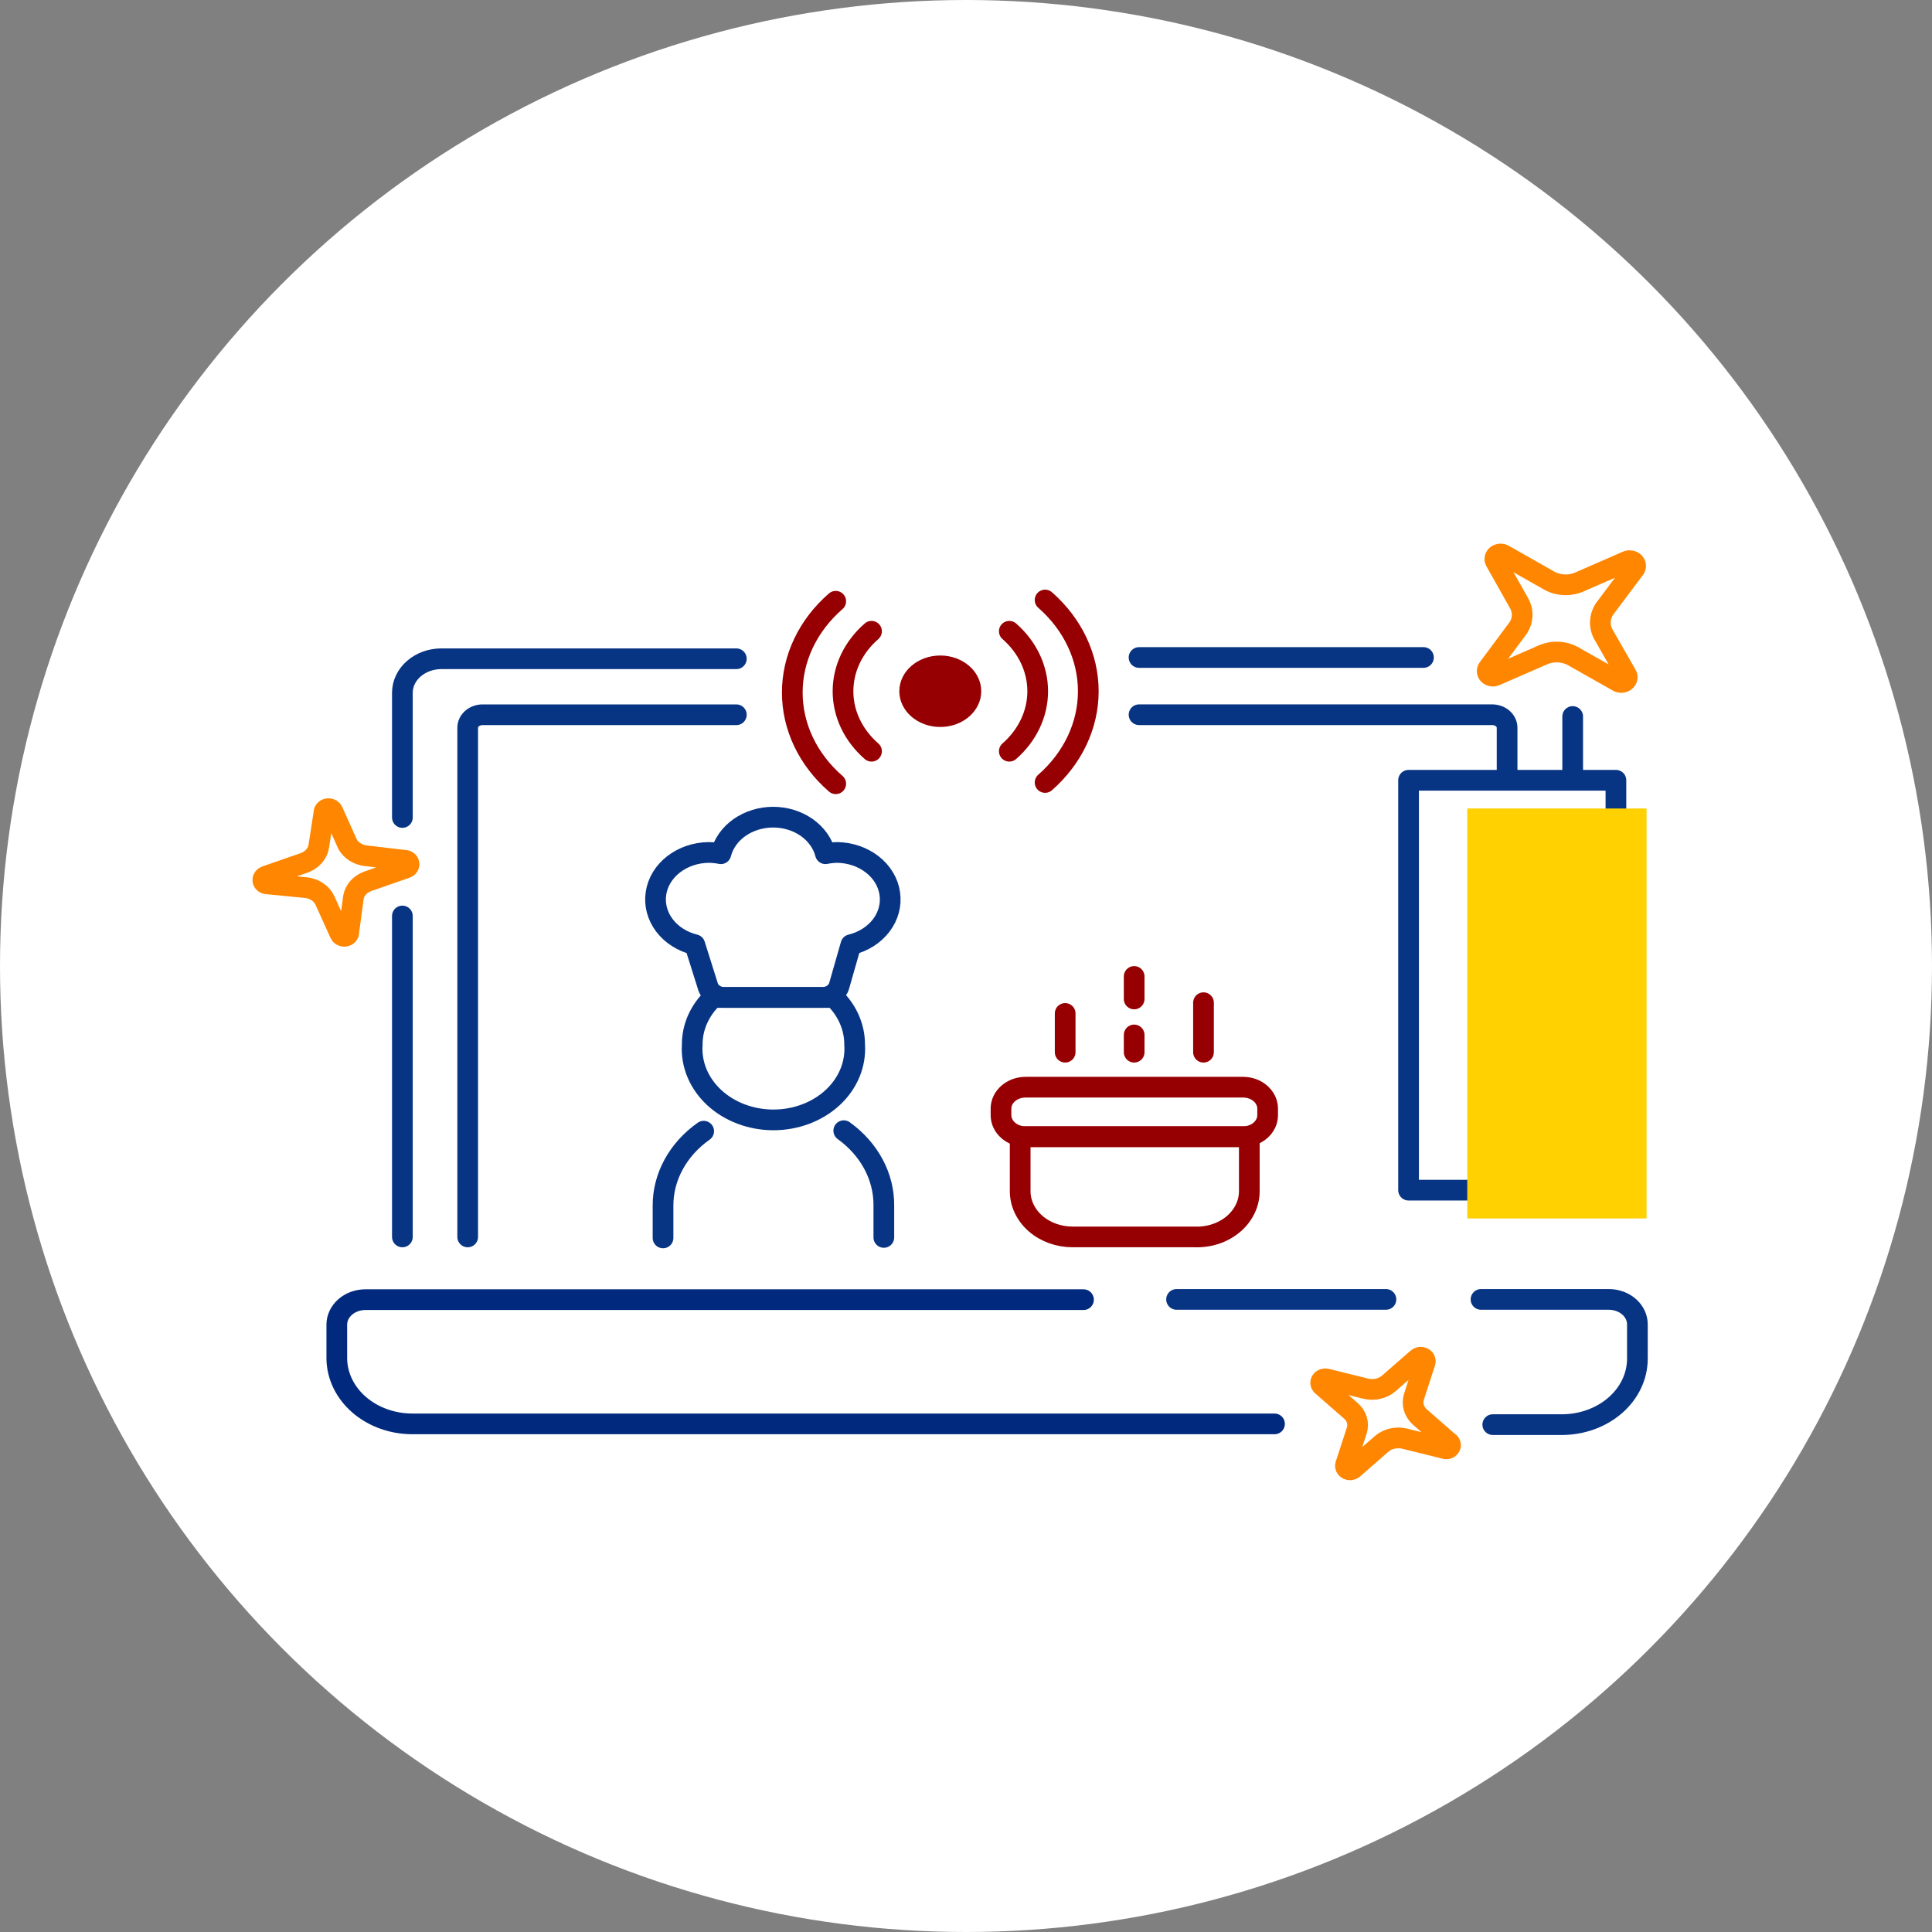 <svg width="70" height="70" viewBox="0 0 70 70" fill="none" xmlns="http://www.w3.org/2000/svg">
<rect x="0" y="0" width="70" height="70" fill="#808080" stroke="none"/>
<circle cx="35" cy="35" r="35" fill="white"/>
<path d="M56.981 25.96V26.875V28.269" stroke="#073583" stroke-width="0.75" stroke-linecap="round" stroke-linejoin="round"/>
<path d="M41.27 23.822H51.128H51.575" stroke="#073583" stroke-width="0.75" stroke-linecap="round" stroke-linejoin="round"/>
<path d="M14.579 29.619V25.091C14.582 24.766 14.732 24.455 14.996 24.226C15.261 23.997 15.618 23.868 15.991 23.868H26.679" stroke="#073583" stroke-width="0.75" stroke-linecap="round" stroke-linejoin="round"/>
<path d="M14.579 44.816V33.188" stroke="#073583" stroke-width="0.75" stroke-linecap="round" stroke-linejoin="round"/>
<path d="M42.629 47.08H50.215" stroke="#073583" stroke-width="0.75" stroke-linecap="round" stroke-linejoin="round"/>
<path d="M46.178 51.59H14.943C14.221 51.59 13.529 51.342 13.016 50.899C12.503 50.457 12.211 49.856 12.203 49.226V47.995C12.203 47.754 12.312 47.524 12.507 47.354C12.701 47.184 12.965 47.089 13.241 47.089H39.257" stroke="#012A7E" stroke-width="0.75" stroke-linecap="round" stroke-linejoin="round"/>
<path d="M53.66 47.08H58.289C58.564 47.08 58.828 47.175 59.023 47.345C59.217 47.515 59.326 47.745 59.326 47.986V49.227C59.326 49.861 59.038 50.469 58.524 50.917C58.01 51.365 57.313 51.617 56.587 51.617H54.086" stroke="#073583" stroke-width="0.75" stroke-linecap="round" stroke-linejoin="round"/>
<path d="M41.27 25.896H54.065C54.208 25.896 54.346 25.946 54.447 26.034C54.548 26.123 54.605 26.242 54.605 26.367V28.269" stroke="#073583" stroke-width="0.75" stroke-linecap="round" stroke-linejoin="round"/>
<path d="M16.945 44.816V26.367C16.945 26.305 16.959 26.243 16.987 26.185C17.015 26.127 17.056 26.075 17.107 26.031C17.158 25.987 17.219 25.953 17.286 25.93C17.352 25.907 17.424 25.895 17.495 25.897H26.679" stroke="#073583" stroke-width="0.75" stroke-linecap="round" stroke-linejoin="round"/>
<path d="M32.023 44.834V43.684C32.028 43.165 31.9 42.652 31.649 42.182C31.398 41.712 31.029 41.297 30.571 40.967" stroke="#073583" stroke-width="0.75" stroke-linecap="round" stroke-linejoin="round"/>
<path d="M25.496 40.985C25.032 41.312 24.659 41.726 24.404 42.197C24.148 42.667 24.018 43.182 24.023 43.702V44.852" stroke="#073583" stroke-width="0.75" stroke-linecap="round" stroke-linejoin="round"/>
<path d="M30.353 30.886C30.203 30.887 30.053 30.903 29.907 30.932C29.81 30.556 29.57 30.22 29.226 29.979C28.882 29.739 28.454 29.607 28.013 29.607C27.572 29.607 27.144 29.739 26.799 29.979C26.455 30.22 26.215 30.556 26.119 30.932C25.972 30.903 25.823 30.888 25.673 30.886C25.204 30.892 24.753 31.046 24.403 31.318C24.053 31.59 23.827 31.963 23.767 32.369C23.706 32.775 23.815 33.186 24.074 33.528C24.332 33.869 24.723 34.118 25.174 34.228L25.642 35.714C25.672 35.835 25.75 35.943 25.861 36.021C25.973 36.098 26.111 36.14 26.254 36.139H29.792C29.934 36.139 30.072 36.096 30.183 36.019C30.294 35.942 30.372 35.834 30.405 35.714L30.83 34.228C31.282 34.118 31.672 33.869 31.931 33.528C32.19 33.186 32.299 32.775 32.238 32.369C32.178 31.963 31.952 31.59 31.602 31.318C31.252 31.046 30.801 30.892 30.332 30.886H30.353Z" stroke="#073583" stroke-width="0.75" stroke-linecap="round" stroke-linejoin="round"/>
<path d="M30.965 37.851C30.989 38.201 30.93 38.552 30.793 38.882C30.656 39.211 30.444 39.513 30.168 39.768C29.892 40.023 29.56 40.226 29.191 40.365C28.822 40.504 28.425 40.576 28.023 40.576C27.621 40.576 27.224 40.504 26.855 40.365C26.486 40.226 26.154 40.023 25.878 39.768C25.603 39.513 25.39 39.211 25.253 38.882C25.116 38.552 25.057 38.201 25.081 37.851C25.077 37.218 25.348 36.606 25.839 36.14C26.555 36.14 29.44 36.14 30.218 36.14C30.702 36.609 30.968 37.22 30.965 37.851V37.851Z" stroke="#073583" stroke-width="0.75" stroke-linecap="round" stroke-linejoin="round"/>
<path d="M45.037 39.391H37.16C36.667 39.391 36.268 39.739 36.268 40.169V40.405C36.268 40.835 36.667 41.184 37.16 41.184H45.037C45.53 41.184 45.929 40.835 45.929 40.405V40.169C45.929 39.739 45.53 39.391 45.037 39.391Z" stroke="#970002" stroke-width="0.75" stroke-linecap="round" stroke-linejoin="round"/>
<path d="M36.963 41.185H45.265V43.15C45.267 43.374 45.216 43.597 45.116 43.804C45.016 44.011 44.869 44.198 44.684 44.354C44.498 44.51 44.279 44.631 44.038 44.711C43.797 44.79 43.54 44.826 43.283 44.816H38.862C38.359 44.816 37.876 44.642 37.519 44.331C37.163 44.02 36.963 43.599 36.963 43.159V41.185V41.185Z" stroke="#970002" stroke-width="0.75" stroke-linecap="round" stroke-linejoin="round"/>
<path d="M38.593 38.123V36.719" stroke="#970002" stroke-width="0.75" stroke-linecap="round" stroke-linejoin="round"/>
<path d="M41.093 38.123V37.498" stroke="#970002" stroke-width="0.75" stroke-linecap="round" stroke-linejoin="round"/>
<path d="M43.605 38.123V36.33" stroke="#970002" stroke-width="0.75" stroke-linecap="round" stroke-linejoin="round"/>
<path d="M41.093 36.194V35.379" stroke="#970002" stroke-width="0.75" stroke-linecap="round" stroke-linejoin="round"/>
<path d="M34.068 26.34C34.888 26.34 35.552 25.76 35.552 25.045C35.552 24.33 34.888 23.75 34.068 23.75C33.248 23.75 32.584 24.33 32.584 25.045C32.584 25.76 33.248 26.34 34.068 26.34Z" fill="#970002"/>
<path d="M31.577 27.219C31.25 26.934 30.99 26.595 30.812 26.222C30.635 25.849 30.544 25.45 30.544 25.046C30.544 24.642 30.635 24.242 30.812 23.869C30.99 23.496 31.25 23.157 31.577 22.872" stroke="#970002" stroke-width="0.75" stroke-linecap="round" stroke-linejoin="round"/>
<path d="M36.569 22.872C37.228 23.449 37.598 24.231 37.598 25.046C37.598 25.86 37.228 26.642 36.569 27.219" stroke="#970002" stroke-width="0.75" stroke-linecap="round" stroke-linejoin="round"/>
<path d="M30.28 28.396C29.781 27.963 29.385 27.448 29.115 26.881C28.845 26.313 28.706 25.705 28.706 25.091C28.706 24.477 28.845 23.868 29.115 23.301C29.385 22.734 29.781 22.218 30.28 21.785" stroke="#970002" stroke-width="0.75" stroke-linecap="round" stroke-linejoin="round"/>
<path d="M37.866 21.739C38.868 22.617 39.431 23.806 39.431 25.045C39.431 26.284 38.868 27.473 37.866 28.351" stroke="#970002" stroke-width="0.75" stroke-linecap="round" stroke-linejoin="round"/>
<path d="M51.44 51.337L52.477 52.243C52.495 52.252 52.511 52.263 52.523 52.278C52.535 52.292 52.545 52.308 52.55 52.325C52.555 52.342 52.557 52.36 52.554 52.378C52.551 52.396 52.545 52.413 52.534 52.428C52.524 52.444 52.511 52.457 52.494 52.468C52.478 52.479 52.46 52.487 52.44 52.492C52.42 52.496 52.4 52.497 52.379 52.495C52.359 52.493 52.339 52.487 52.322 52.478L50.89 52.125C50.744 52.09 50.591 52.089 50.445 52.122C50.299 52.155 50.166 52.222 50.059 52.315L49.022 53.221C48.995 53.241 48.962 53.253 48.926 53.256C48.891 53.258 48.856 53.251 48.826 53.235C48.796 53.218 48.772 53.194 48.759 53.166C48.746 53.137 48.743 53.106 48.752 53.076L49.157 51.835C49.199 51.706 49.2 51.57 49.16 51.44C49.12 51.311 49.039 51.194 48.928 51.102L47.891 50.196C47.867 50.172 47.853 50.143 47.85 50.113C47.848 50.082 47.856 50.051 47.875 50.025C47.893 49.999 47.921 49.978 47.953 49.967C47.986 49.955 48.022 49.953 48.057 49.96L49.478 50.313C49.625 50.35 49.78 50.351 49.928 50.318C50.076 50.284 50.211 50.217 50.319 50.123L51.357 49.218C51.382 49.195 51.415 49.18 51.452 49.175C51.487 49.171 51.524 49.177 51.556 49.192C51.588 49.208 51.613 49.232 51.628 49.261C51.642 49.29 51.646 49.323 51.637 49.353L51.232 50.603C51.191 50.731 51.188 50.866 51.224 50.994C51.261 51.123 51.335 51.241 51.44 51.337V51.337Z" stroke="#FF8600" stroke-width="0.75" stroke-linecap="round" stroke-linejoin="round"/>
<path d="M13.241 31.004L14.714 31.177C14.746 31.187 14.773 31.205 14.793 31.23C14.812 31.254 14.822 31.283 14.822 31.312C14.822 31.342 14.812 31.371 14.793 31.395C14.773 31.419 14.746 31.438 14.714 31.448L13.334 31.928C13.194 31.977 13.072 32.058 12.979 32.161C12.887 32.264 12.826 32.387 12.805 32.517L12.628 33.83C12.617 33.858 12.595 33.882 12.568 33.899C12.54 33.916 12.507 33.925 12.473 33.925C12.439 33.925 12.406 33.916 12.378 33.899C12.35 33.882 12.329 33.858 12.317 33.83L11.777 32.635C11.723 32.512 11.633 32.405 11.517 32.322C11.401 32.239 11.261 32.185 11.113 32.164L9.629 32.019C9.597 32.008 9.57 31.99 9.551 31.966C9.531 31.941 9.521 31.913 9.521 31.883C9.521 31.853 9.531 31.824 9.551 31.8C9.57 31.776 9.597 31.757 9.629 31.747L11.009 31.267C11.152 31.218 11.276 31.136 11.371 31.031C11.466 30.926 11.527 30.802 11.549 30.669L11.746 29.392C11.758 29.365 11.779 29.341 11.807 29.324C11.835 29.307 11.868 29.298 11.902 29.298C11.936 29.298 11.969 29.307 11.997 29.324C12.024 29.341 12.046 29.365 12.058 29.392L12.597 30.597C12.66 30.704 12.751 30.797 12.863 30.868C12.974 30.939 13.104 30.986 13.241 31.004Z" stroke="#FF8600" stroke-width="0.75" stroke-linecap="round" stroke-linejoin="round"/>
<path d="M57.241 21.079L58.963 20.327C59.005 20.312 59.052 20.309 59.096 20.319C59.14 20.328 59.179 20.349 59.209 20.379C59.239 20.409 59.257 20.446 59.261 20.485C59.266 20.525 59.256 20.564 59.233 20.599L58.195 21.984C58.08 22.124 58.009 22.288 57.989 22.46C57.969 22.632 58.001 22.805 58.081 22.962L58.942 24.466C58.959 24.503 58.963 24.543 58.952 24.581C58.941 24.62 58.917 24.654 58.883 24.68C58.849 24.706 58.806 24.722 58.761 24.726C58.716 24.73 58.67 24.721 58.631 24.701L57.033 23.796C56.87 23.698 56.681 23.639 56.484 23.627C56.287 23.614 56.09 23.647 55.912 23.723L54.19 24.475C54.148 24.494 54.101 24.501 54.055 24.494C54.009 24.488 53.967 24.467 53.935 24.437C53.904 24.407 53.886 24.368 53.883 24.327C53.88 24.286 53.893 24.246 53.92 24.212L54.958 22.817C55.07 22.676 55.137 22.509 55.149 22.337C55.162 22.165 55.121 21.993 55.03 21.839L54.179 20.327C54.161 20.291 54.157 20.252 54.166 20.214C54.176 20.176 54.2 20.142 54.233 20.116C54.267 20.091 54.309 20.076 54.354 20.073C54.398 20.07 54.443 20.08 54.48 20.101L56.078 21.006C56.245 21.111 56.442 21.173 56.648 21.186C56.853 21.199 57.058 21.162 57.241 21.079V21.079Z" stroke="#FF8600" stroke-width="0.75" stroke-linecap="round" stroke-linejoin="round"/>
<path d="M58.548 28.27H51.035V43.122H58.548V28.27Z" stroke="#073583" stroke-width="0.75" stroke-linecap="round" stroke-linejoin="round"/>
<path d="M59.658 29.293H53.162V44.146H59.658V29.293Z" fill="#FFD100"/>
</svg>
